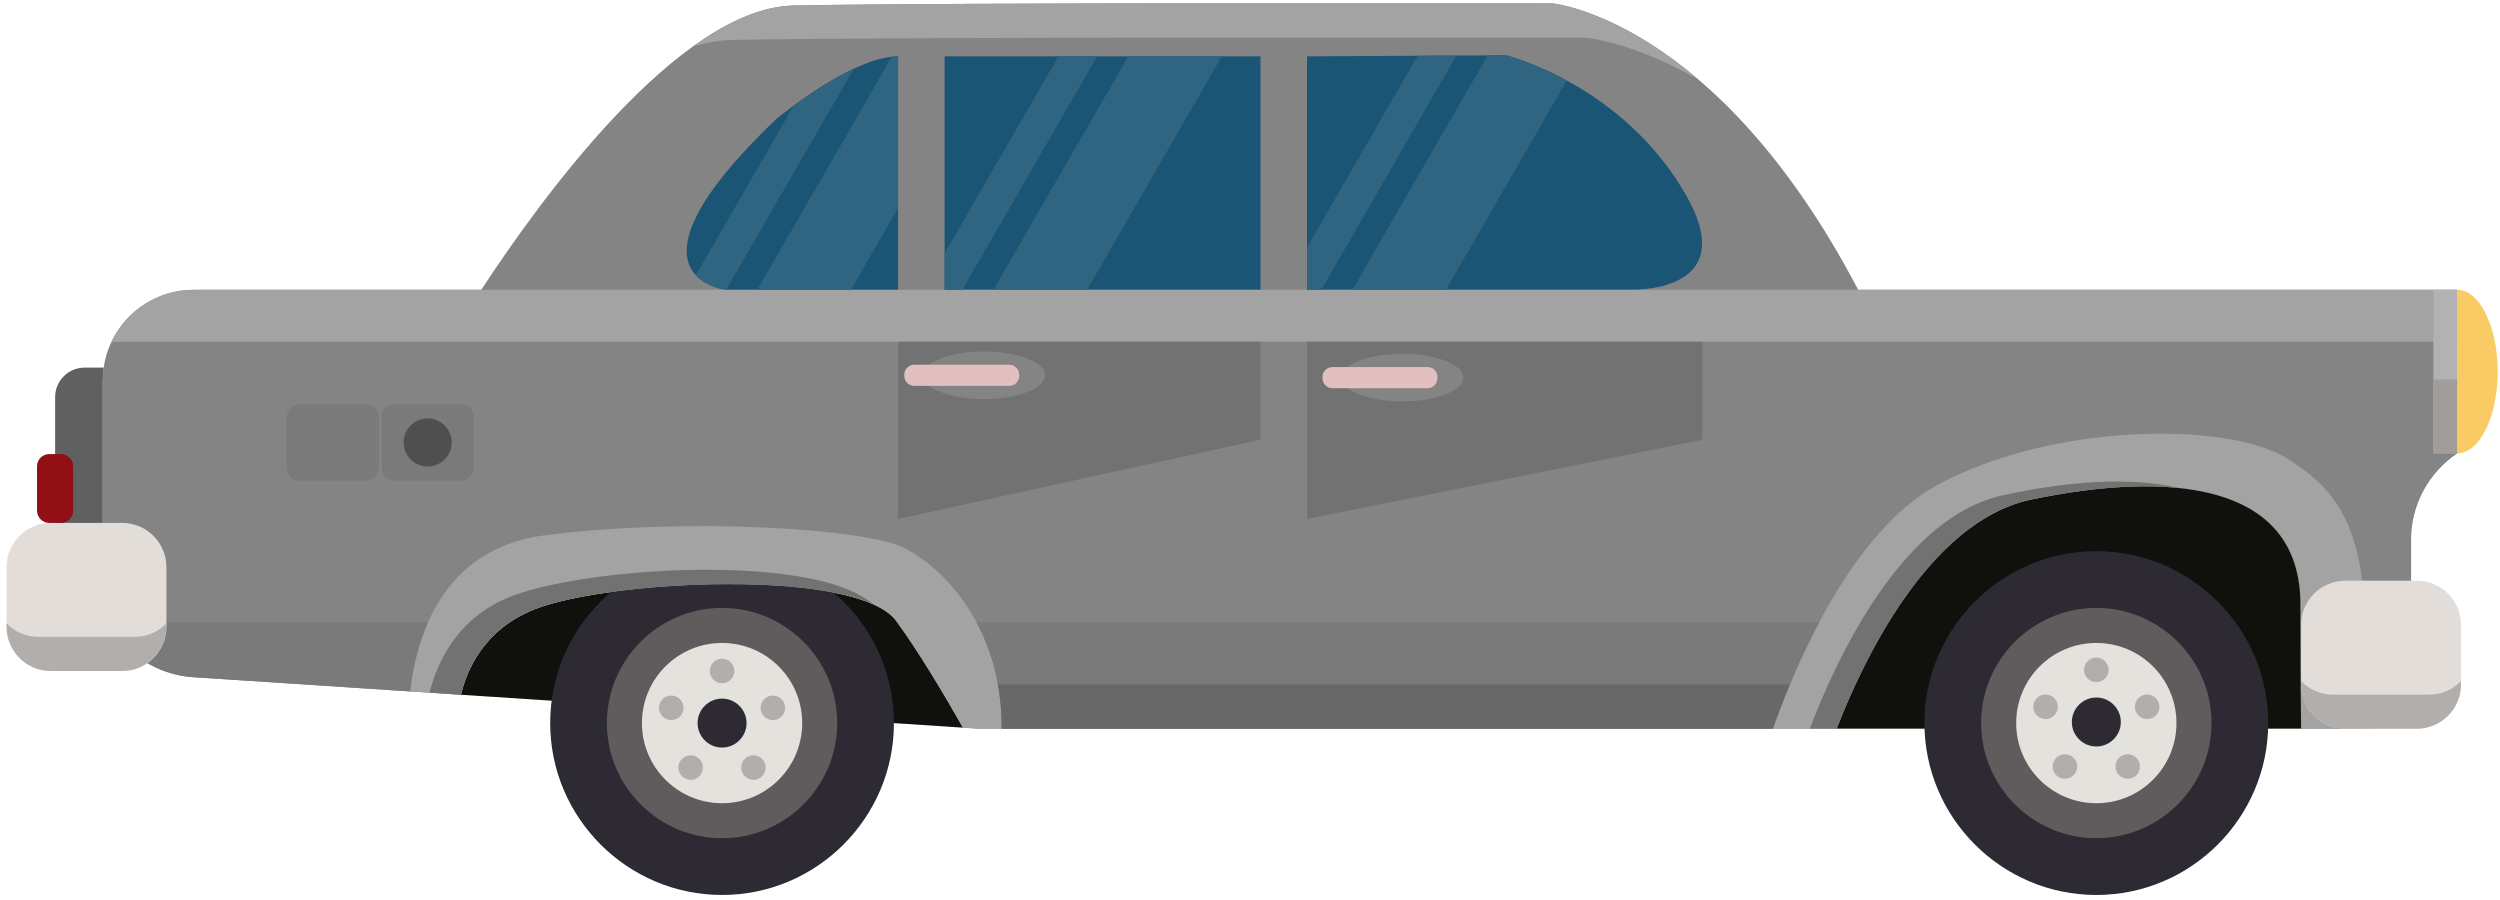 <svg width="236" height="85" viewBox="0 0 236 85" fill="none" xmlns="http://www.w3.org/2000/svg">
<path fill-rule="evenodd" clip-rule="evenodd" d="M18.264 27.359H45.431C50.887 19.01 64.052 0.759 74.909 0.521C88.992 0.218 146.548 0.32 146.548 0.32C146.548 0.32 162.003 1.762 175.413 27.359H231.959V42.804C229.337 44.574 227.607 47.575 227.607 50.958V67.674C226.363 68.381 224.921 68.786 223.395 68.786H217.224C217.19 65.427 217.164 61.395 217.164 57.057C217.164 45.328 204.408 44.505 191.753 47.155C181.954 49.213 175.702 62.777 173.383 68.786H92.358L90.907 68.692C89.182 65.653 86.71 61.48 84.599 58.613C80.925 53.614 57.56 54.734 50.519 57.492C45.609 59.415 44.023 63.365 43.512 65.586L18.264 63.928C13.571 63.621 9.701 60.075 9.701 55.365V35.916C9.701 31.213 13.555 27.359 18.264 27.359Z" fill="#848484"/>
<path fill-rule="evenodd" clip-rule="evenodd" d="M73.276 11.24C73.276 11.24 80.39 5.321 84.779 5.321V27.361H68.583C68.583 27.359 57.561 26.238 73.276 11.24ZM89.169 5.319H118.992V27.359H89.169V5.319ZM123.381 5.319L142.156 5.217C142.156 5.217 153.194 7.924 159.196 18.481C163.637 26.289 156.967 27.359 153.89 27.359H123.381V5.319Z" fill="#1A5575"/>
<path fill-rule="evenodd" clip-rule="evenodd" d="M18.263 27.359C14.862 27.359 11.904 29.366 10.527 32.259H231.955V27.359H175.409C158.053 27.359 140.749 27.359 123.381 27.359H118.991H89.17H84.78H68.584H45.431H18.263Z" fill="#A3A3A3"/>
<path fill-rule="evenodd" clip-rule="evenodd" d="M50.519 57.492C45.61 59.415 44.024 63.365 43.513 65.586L90.908 68.692C89.183 65.653 86.711 61.48 84.6 58.613C80.925 53.614 57.561 54.734 50.519 57.492Z" fill="#10110C"/>
<path fill-rule="evenodd" clip-rule="evenodd" d="M68.161 84.485C77.099 84.485 84.387 77.197 84.387 68.259C84.387 59.321 77.099 52.033 68.161 52.033C59.223 52.033 51.938 59.321 51.938 68.259C51.938 77.197 59.223 84.485 68.161 84.485Z" fill="#2D2A33"/>
<path fill-rule="evenodd" clip-rule="evenodd" d="M68.161 79.128C74.149 79.128 79.034 74.243 79.034 68.259C79.034 62.271 74.149 57.386 68.161 57.386C62.173 57.386 57.292 62.271 57.292 68.259C57.292 74.243 62.173 79.128 68.161 79.128Z" fill="#605C5D"/>
<path d="M68.162 75.824C72.34 75.824 75.727 72.437 75.727 68.259C75.727 64.081 72.34 60.694 68.162 60.694C63.984 60.694 60.597 64.081 60.597 68.259C60.597 72.437 63.984 75.824 68.162 75.824Z" fill="#E3E2DD"/>
<path fill-rule="evenodd" clip-rule="evenodd" d="M51.437 50.528C41.532 51.786 39.23 60.539 38.714 65.27L43.512 65.586C44.023 63.365 45.609 59.415 50.519 57.492C57.56 54.734 80.925 53.614 84.599 58.613C86.709 61.482 89.181 65.654 90.908 68.692L92.358 68.786H94.566C94.584 58.706 88.617 53.39 85.42 51.749C81.848 49.915 65.109 48.794 51.437 50.528Z" fill="#A3A3A3"/>
<path fill-rule="evenodd" clip-rule="evenodd" d="M38.714 65.27L43.512 65.586C44.023 63.365 45.609 59.415 50.519 57.492C56.678 55.08 75.328 53.92 82.367 57.015C81.24 56.017 79.417 55.275 77.166 54.761C72.558 53.703 66.162 53.577 60.331 54.045C55.088 54.472 50.302 55.379 47.685 56.535C42.971 58.615 41.207 62.733 40.55 65.392L38.714 65.27Z" fill="#727272"/>
<path fill-rule="evenodd" clip-rule="evenodd" d="M182.976 45.733C174.771 50.144 169.444 62.884 167.351 68.788H173.381C175.7 62.779 181.952 49.215 191.751 47.157C204.406 44.507 217.162 45.328 217.162 57.059C217.162 61.397 217.187 65.429 217.222 68.788H222.78C223.062 66.52 223.257 63.975 223.282 61.244C223.384 50.732 221.344 46.547 215.729 43.18C210.122 39.814 193.794 39.916 182.976 45.733Z" fill="#A3A3A3"/>
<path fill-rule="evenodd" clip-rule="evenodd" d="M221.391 68.788H228.151C230.443 68.788 232.315 66.916 232.315 64.624V58.981C232.315 56.689 230.443 54.817 228.151 54.817H221.391C219.098 54.817 217.222 56.689 217.222 58.981V64.624C217.222 66.916 219.097 68.788 221.391 68.788Z" fill="#E2DDD9"/>
<path fill-rule="evenodd" clip-rule="evenodd" d="M10.421 58.747C11.751 61.691 14.78 63.7 18.264 63.929L38.714 65.272C38.91 63.469 39.366 61.082 40.406 58.747H10.421ZM92.186 58.747C93.58 61.351 94.574 64.671 94.565 68.788H167.35C168.236 66.285 169.706 62.551 171.73 58.747H92.186Z" fill="#7A7A7A"/>
<path fill-rule="evenodd" clip-rule="evenodd" d="M84.778 32.261V48.99L118.991 41.506V32.261H84.778ZM123.382 32.261V48.99L160.705 41.506V32.261H123.382Z" fill="#727272"/>
<path fill-rule="evenodd" clip-rule="evenodd" d="M92.889 37.675C96.065 37.675 98.657 36.665 98.657 35.428C98.657 34.193 96.065 33.186 92.889 33.186C89.714 33.186 87.127 34.193 87.127 35.428C87.127 36.663 89.716 37.675 92.889 37.675Z" fill="#848484"/>
<path fill-rule="evenodd" clip-rule="evenodd" d="M132.372 37.891C135.551 37.891 138.138 36.882 138.138 35.645C138.138 34.409 135.551 33.398 132.372 33.398C129.196 33.398 126.609 34.407 126.609 35.645C126.609 36.88 129.196 37.891 132.372 37.891Z" fill="#848484"/>
<path fill-rule="evenodd" clip-rule="evenodd" d="M86.291 34.434H95.28C95.791 34.434 96.209 34.852 96.209 35.363V35.498C96.209 36.006 95.791 36.423 95.28 36.423H86.291C85.784 36.423 85.366 36.006 85.366 35.498V35.363C85.366 34.852 85.784 34.434 86.291 34.434Z" fill="#E3BFBF"/>
<path fill-rule="evenodd" clip-rule="evenodd" d="M125.773 34.653H134.768C135.275 34.653 135.693 35.067 135.693 35.578V35.719C135.693 36.226 135.275 36.644 134.768 36.644H125.773C125.262 36.644 124.845 36.226 124.845 35.719V35.578C124.843 35.065 125.261 34.653 125.773 34.653Z" fill="#E3BFBF"/>
<path fill-rule="evenodd" clip-rule="evenodd" d="M217.222 64.624C217.222 66.916 219.097 68.788 221.391 68.788H222.781H228.151C230.44 68.788 232.315 66.916 232.315 64.624V64.296C231.557 65.084 230.494 65.573 229.319 65.573H227.606H223.1H220.219C219.047 65.573 217.981 65.084 217.222 64.296V64.624Z" fill="#B2AEAB"/>
<path fill-rule="evenodd" clip-rule="evenodd" d="M4.786 63.341H11.546C13.838 63.341 15.71 61.466 15.71 59.177V53.529C15.71 51.24 13.838 49.365 11.546 49.365H4.786C2.494 49.365 0.622 51.24 0.622 53.529V59.177C0.622 61.466 2.494 63.341 4.786 63.341Z" fill="#E2DDD9"/>
<path fill-rule="evenodd" clip-rule="evenodd" d="M0.622 59.172C0.622 61.464 2.494 63.341 4.786 63.341H6.176H11.546C13.838 63.341 15.71 61.466 15.71 59.172V58.847C14.956 59.631 13.889 60.121 12.718 60.121H10.999H6.495H3.614C2.442 60.121 1.38 59.631 0.622 58.847V59.172Z" fill="#B2AEAB"/>
<path fill-rule="evenodd" clip-rule="evenodd" d="M140.438 5.226L127.661 27.359H136.5L147.906 7.6C144.646 5.827 142.156 5.217 142.156 5.217L140.438 5.226ZM74.947 9.949L65.689 25.983C66.707 27.082 68.302 27.32 68.549 27.355L80.598 6.484C78.466 7.48 76.35 8.918 74.947 9.949ZM84.191 5.349C84.392 5.332 84.588 5.319 84.78 5.319V19.64L80.322 27.359H71.486L84.191 5.349ZM99.913 5.319L89.169 23.931V27.359H90.845L103.568 5.319H99.913ZM106.508 5.319H115.343L102.62 27.359H93.779L106.508 5.319ZM133.828 5.265L137.49 5.244L124.725 27.361H123.382V23.359L133.828 5.265Z" fill="#2F6580"/>
<path fill-rule="evenodd" clip-rule="evenodd" d="M191.752 47.157C181.952 49.215 175.7 62.779 173.381 68.788H217.222C217.189 65.429 217.162 61.397 217.162 57.059C217.164 45.328 204.406 44.507 191.752 47.157Z" fill="#10110C"/>
<path fill-rule="evenodd" clip-rule="evenodd" d="M197.893 84.485C206.831 84.485 214.119 77.197 214.119 68.259C214.119 59.321 206.831 52.033 197.893 52.033C188.955 52.033 181.667 59.321 181.667 68.259C181.669 77.197 188.957 84.485 197.893 84.485Z" fill="#2D2A33"/>
<path fill-rule="evenodd" clip-rule="evenodd" d="M197.893 79.128C203.881 79.128 208.766 74.243 208.766 68.259C208.766 62.271 203.881 57.386 197.893 57.386C191.905 57.386 187.021 62.271 187.021 68.259C187.021 74.243 191.905 79.128 197.893 79.128Z" fill="#605C5D"/>
<path d="M197.893 75.824C202.071 75.824 205.458 72.437 205.458 68.259C205.458 64.081 202.071 60.694 197.893 60.694C193.715 60.694 190.328 64.081 190.328 68.259C190.328 72.437 193.715 75.824 197.893 75.824Z" fill="#E3E2DD"/>
<path fill-rule="evenodd" clip-rule="evenodd" d="M5.205 37.477V49.365H9.702V35.918C9.702 35.509 9.732 35.1 9.792 34.704H7.979C6.449 34.704 5.205 35.951 5.205 37.477Z" fill="#606060"/>
<path d="M231.957 27.359H229.71V42.804H231.957V27.359Z" fill="#B2B2B2"/>
<path fill-rule="evenodd" clip-rule="evenodd" d="M231.958 27.359V32.259V42.804C234.073 42.804 235.782 39.349 235.782 35.081C235.78 30.816 234.071 27.359 231.958 27.359Z" fill="#F8CB65"/>
<path fill-rule="evenodd" clip-rule="evenodd" d="M74.907 0.521C71.852 0.59 68.611 2.086 65.416 4.382C66.716 4.003 68.003 3.784 69.265 3.763C85.077 3.457 149.704 3.559 149.704 3.559C149.704 3.559 154.09 3.92 160.36 7.531C152.57 0.877 146.547 0.32 146.547 0.32C146.547 0.32 88.989 0.218 74.907 0.521Z" fill="#A3A3A3"/>
<path fill-rule="evenodd" clip-rule="evenodd" d="M189.083 46.752C179.472 48.84 173.274 62.389 170.85 68.788H173.382C175.701 62.779 181.953 49.215 191.753 47.157C196.62 46.138 201.501 45.631 205.668 46.061C201.009 44.961 195.034 45.46 189.083 46.752Z" fill="#727272"/>
<path fill-rule="evenodd" clip-rule="evenodd" d="M4.65 49.365H5.75C6.389 49.365 6.909 48.845 6.909 48.209V44.02C6.909 43.381 6.389 42.861 5.75 42.861H4.65C4.016 42.861 3.494 43.381 3.494 44.02V48.209C3.496 48.845 4.016 49.365 4.65 49.365Z" fill="#901016"/>
<path fill-rule="evenodd" clip-rule="evenodd" d="M68.161 70.569C69.435 70.569 70.475 69.53 70.475 68.259C70.475 66.985 69.435 65.949 68.161 65.949C66.89 65.949 65.851 66.985 65.851 68.259C65.851 69.53 66.89 70.569 68.161 70.569Z" fill="#2D2A33"/>
<path fill-rule="evenodd" clip-rule="evenodd" d="M197.892 70.467C199.166 70.467 200.206 69.431 200.206 68.157C200.206 66.886 199.166 65.847 197.892 65.847C196.618 65.847 195.582 66.886 195.582 68.157C195.582 69.431 196.618 70.467 197.892 70.467Z" fill="#2D2A33"/>
<path fill-rule="evenodd" clip-rule="evenodd" d="M72.96 65.66C73.6 65.66 74.116 66.18 74.116 66.819C74.116 67.459 73.6 67.979 72.96 67.979C72.317 67.979 71.8 67.459 71.8 66.819C71.802 66.18 72.317 65.66 72.96 65.66ZM68.161 62.178C68.801 62.178 69.321 62.694 69.321 63.334C69.321 63.977 68.801 64.493 68.161 64.493C67.522 64.493 67.007 63.977 67.007 63.334C67.007 62.692 67.522 62.178 68.161 62.178ZM63.367 65.66C64.006 65.66 64.526 66.18 64.526 66.819C64.526 67.459 64.006 67.979 63.367 67.979C62.727 67.979 62.207 67.459 62.207 66.819C62.207 66.18 62.727 65.66 63.367 65.66ZM65.199 71.302C65.839 71.302 66.359 71.819 66.359 72.458C66.359 73.098 65.839 73.618 65.199 73.618C64.559 73.618 64.04 73.098 64.04 72.458C64.04 71.819 64.559 71.302 65.199 71.302ZM71.127 71.302C71.767 71.302 72.283 71.819 72.283 72.458C72.283 73.098 71.767 73.618 71.127 73.618C70.487 73.618 69.968 73.098 69.968 72.458C69.969 71.819 70.489 71.302 71.127 71.302Z" fill="#B2AEAB"/>
<path fill-rule="evenodd" clip-rule="evenodd" d="M202.69 65.561C203.329 65.561 203.849 66.081 203.849 66.721C203.849 67.36 203.329 67.877 202.69 67.877C202.05 67.877 201.534 67.36 201.534 66.721C201.534 66.081 202.05 65.561 202.69 65.561ZM197.893 62.074C198.533 62.074 199.053 62.594 199.053 63.233C199.053 63.873 198.533 64.393 197.893 64.393C197.253 64.393 196.734 63.873 196.734 63.233C196.735 62.595 197.255 62.074 197.893 62.074ZM193.1 65.561C193.74 65.561 194.259 66.081 194.259 66.721C194.259 67.36 193.74 67.877 193.1 67.877C192.46 67.877 191.94 67.36 191.94 66.721C191.94 66.081 192.46 65.561 193.1 65.561ZM194.931 71.2C195.571 71.2 196.087 71.72 196.087 72.36C196.087 72.999 195.571 73.516 194.931 73.516C194.291 73.516 193.771 72.999 193.771 72.36C193.773 71.72 194.293 71.2 194.931 71.2ZM200.855 71.2C201.495 71.2 202.015 71.72 202.015 72.36C202.015 72.999 201.495 73.516 200.855 73.516C200.216 73.516 199.701 72.999 199.701 72.36C199.701 71.72 200.217 71.2 200.855 71.2Z" fill="#B2AEAB"/>
<path d="M231.957 35.828H229.71V42.804H231.957V35.828Z" fill="#A29D98"/>
<path fill-rule="evenodd" clip-rule="evenodd" d="M94.203 64.603C94.438 65.898 94.57 67.288 94.566 68.788H167.351C167.763 67.625 168.306 66.188 168.967 64.603H94.203Z" fill="#686868"/>
<path fill-rule="evenodd" clip-rule="evenodd" d="M37.234 38.159H43.513C44.177 38.159 44.715 38.7 44.715 39.361V44.177C44.715 44.838 44.177 45.379 43.513 45.379H37.234C36.568 45.379 36.032 44.838 36.032 44.177V39.361C36.032 38.7 36.57 38.159 37.234 38.159Z" fill="#7A7A7A"/>
<path fill-rule="evenodd" clip-rule="evenodd" d="M40.37 44.038C41.62 44.038 42.642 43.019 42.642 41.77C42.642 40.517 41.62 39.498 40.37 39.498C39.121 39.498 38.102 40.517 38.102 41.77C38.102 43.019 39.123 44.038 40.37 44.038Z" fill="#4F4F4F"/>
<path fill-rule="evenodd" clip-rule="evenodd" d="M28.284 38.159H34.562C35.227 38.159 35.764 38.7 35.764 39.361V44.177C35.764 44.838 35.227 45.379 34.562 45.379H28.284C27.623 45.379 27.082 44.838 27.082 44.177V39.361C27.082 38.7 27.623 38.159 28.284 38.159Z" fill="#7A7A7A"/>
</svg>
